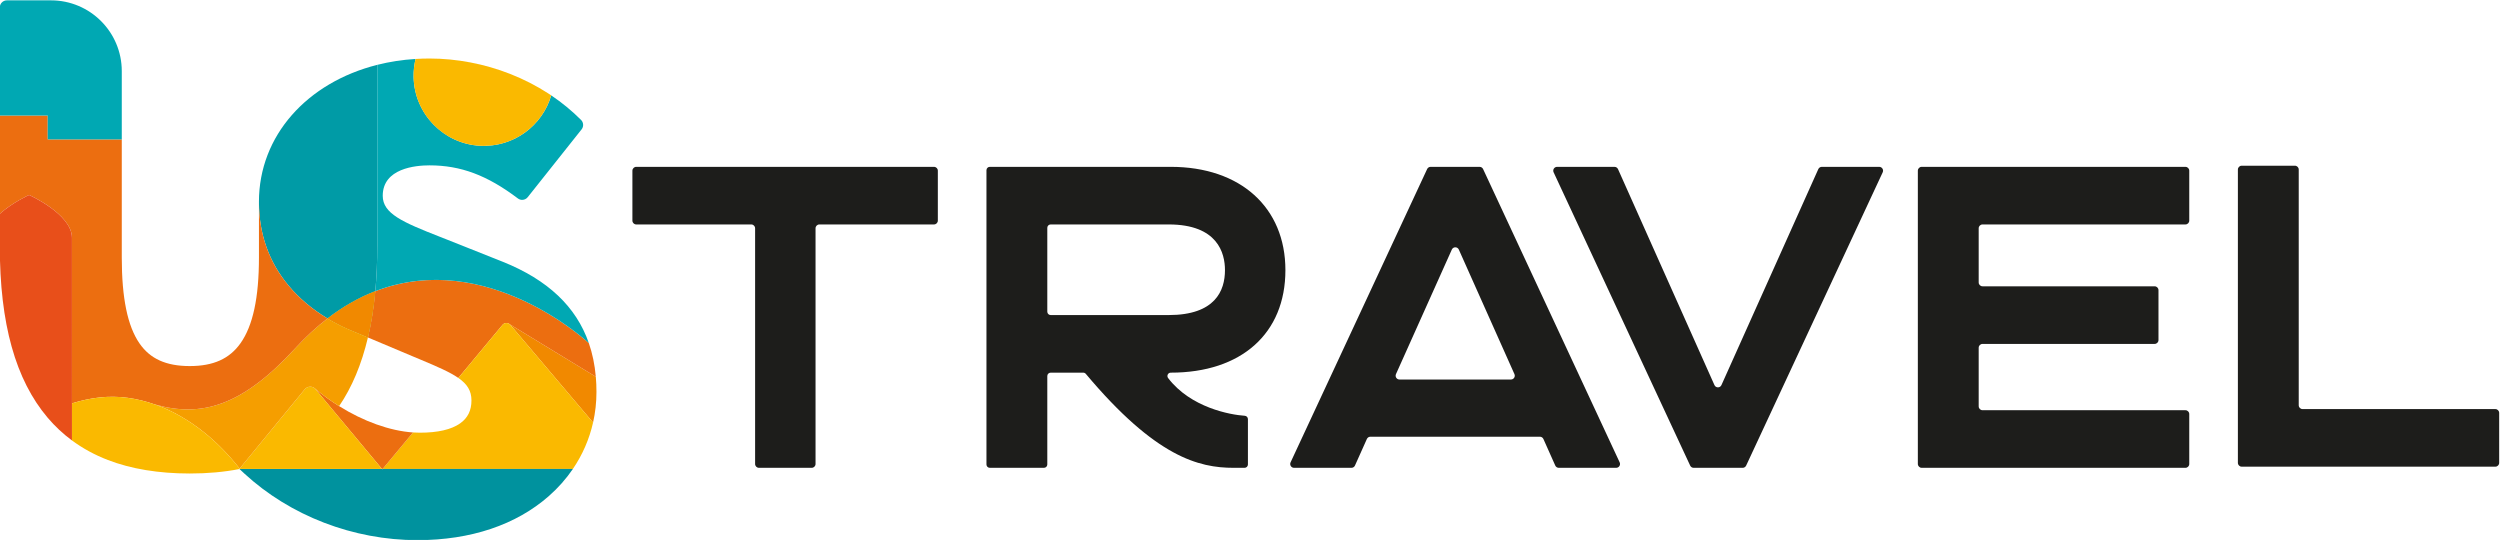 <?xml version="1.0" encoding="UTF-8" standalone="no"?>
<svg
   xmlns:dc="http://purl.org/dc/elements/1.1/"
   xmlns:cc="http://creativecommons.org/ns#"
   xmlns:rdf="http://www.w3.org/1999/02/22-rdf-syntax-ns#"
   xmlns:svg="http://www.w3.org/2000/svg"
   xmlns="http://www.w3.org/2000/svg"
   viewBox="0 0 1568.628 338.774"
   height="338.774"
   width="1568.628"
   xml:space="preserve"
   id="svg2"
   version="1.1"><defs
     id="defs6"><clipPath
       id="clipPath18"
       clipPathUnits="userSpaceOnUse"><path
         id="path16"
         d="M 0,1080 H 1920 V 0 H 0 Z" /></clipPath></defs><g
     transform="matrix(1.333,0,0,-1.333,-495.686,889.387)"
     id="g10"><g
       id="g12"><g
         clip-path="url(#clipPath18)"
         id="g14"><g
           transform="translate(1252.815,588.672)"
           id="g20"><path
             id="path22"
             style="fill:#1d1d1b;fill-opacity:1;fill-rule:nonzero;stroke:none"
             d="m 0,0 h -21.922 -1.497 c -0.711,0 -1.356,-0.417 -1.647,-1.066 l -0.609,-1.358 -44.99,-100.304 c -0.638,-1.423 -2.658,-1.421 -3.293,0.002 l -44.785,100.296 -0.608,1.361 c -0.29,0.65 -0.935,1.069 -1.647,1.069 h -1.5 -21.923 -3.606 c -1.319,0 -2.192,-1.37 -1.635,-2.566 l 1.513,-3.25 62.152,-133.483 0.619,-1.328 c 0.296,-0.636 0.934,-1.043 1.635,-1.043 h 1.474 20.117 1.474 c 0.702,0 1.34,0.407 1.636,1.043 l 0.619,1.328 62.151,133.483 1.514,3.25 C 5.799,-1.37 4.925,0 3.606,0 Z" /></g><g
           transform="translate(677.754,588.672)"
           id="g24"><path
             id="path26"
             style="fill:#1d1d1b;fill-opacity:1;fill-rule:nonzero;stroke:none"
             d="M 0,0 H -6.415 C -7.412,0 -8.22,-0.808 -8.22,-1.804 v -6.416 -10.674 -6.415 c 0,-0.997 0.808,-1.805 1.805,-1.805 H 0 47.732 c 0.996,0 1.804,-0.807 1.804,-1.804 v -104.532 -6.416 c 0,-0.996 0.808,-1.804 1.804,-1.804 h 6.416 12.008 6.415 c 0.997,0 1.805,0.808 1.805,1.804 v 6.416 104.532 c 0,0.997 0.807,1.804 1.804,1.804 h 47.54 6.415 c 0.997,0 1.805,0.808 1.805,1.805 v 6.415 10.674 6.416 c 0,0.996 -0.808,1.804 -1.805,1.804 h -6.415 z" /></g><g
           transform="translate(1282.819,588.672)"
           id="g28"><path
             id="path30"
             style="fill:#1d1d1b;fill-opacity:1;fill-rule:nonzero;stroke:none"
             d="M 0,0 H -6.415 C -7.412,0 -8.22,-0.808 -8.22,-1.804 v -6.416 -125.23 -6.416 c 0,-0.996 0.808,-1.804 1.805,-1.804 H 0 h 111.317 6.415 c 0.996,0 1.804,0.808 1.804,1.804 v 6.416 10.673 6.416 c 0,0.996 -0.808,1.804 -1.804,1.804 h -6.415 -89.094 c -0.997,0 -1.804,0.808 -1.804,1.804 v 27.605 c 0,0.996 0.807,1.804 1.804,1.804 h 74.607 6.415 c 0.996,0 1.804,0.808 1.804,1.804 v 6.415 10.676 6.415 c 0,0.997 -0.808,1.805 -1.804,1.805 H 96.83 22.223 c -0.997,0 -1.804,0.807 -1.804,1.804 v 25.507 c 0,0.997 0.807,1.804 1.804,1.804 h 89.094 6.415 c 0.996,0 1.804,0.808 1.804,1.805 v 6.415 10.674 6.416 c 0,0.996 -0.808,1.804 -1.804,1.804 h -6.415 z" /></g><g
           transform="translate(1540.015,474.651)"
           id="g32"><path
             id="path34"
             style="fill:#1d1d1b;fill-opacity:1;fill-rule:nonzero;stroke:none"
             d="m 0,0 h -84.329 c -0.996,0 -1.804,0.808 -1.804,1.804 v 104.534 6.415 c 0,0.996 -0.808,1.804 -1.805,1.804 h -6.415 -12.199 -6.415 c -0.997,0 -1.804,-0.808 -1.804,-1.804 v -6.415 -125.231 -6.416 c 0,-0.996 0.807,-1.804 1.804,-1.804 h 6.415 H 0 6.415 c 0.997,0 1.805,0.808 1.805,1.804 v 6.416 10.673 6.416 C 8.22,-0.808 7.412,0 6.415,0 Z" /></g><g
           transform="translate(1028.949,491.108)"
           id="g36"><path
             id="path38"
             style="fill:#1d1d1b;fill-opacity:1;fill-rule:nonzero;stroke:none"
             d="m 0,0 26.294,58.623 c 0.638,1.423 2.659,1.421 3.294,-0.003 L 55.765,-0.003 c 0.533,-1.193 -0.341,-2.54 -1.648,-2.54 H 1.646 C 0.338,-2.543 -0.535,-1.194 0,0 M 103.779,-38.29 41.627,95.193 41.008,96.522 c -0.296,0.636 -0.934,1.042 -1.636,1.042 H 37.898 17.781 16.307 c -0.701,0 -1.339,-0.406 -1.635,-1.042 l -0.619,-1.329 -62.152,-133.483 -1.513,-3.25 c -0.557,-1.196 0.316,-2.565 1.636,-2.565 h 3.606 21.922 1.497 c 0.711,0 1.355,0.417 1.646,1.065 l 0.609,1.358 5.002,11.151 c 0.291,0.649 0.935,1.066 1.646,1.066 H 67.75 c 0.712,0 1.357,-0.418 1.647,-1.068 l 4.976,-11.143 0.608,-1.361 c 0.29,-0.65 0.935,-1.068 1.647,-1.068 h 1.5 21.922 3.606 c 1.32,0 2.193,1.369 1.636,2.565 z" /></g><g
           transform="translate(864.828,520.483)"
           id="g40"><path
             id="path42"
             style="fill:#1d1d1b;fill-opacity:1;fill-rule:nonzero;stroke:none"
             d="m 0,0 v 39.5 c 0,0.87 0.705,1.575 1.575,1.575 H 57.16 c 23.033,0 26.472,-13.48 26.472,-21.515 0,-9.642 -4.592,-21.135 -26.472,-21.135 H 1.575 C 0.705,-1.575 0,-0.87 0,0 m 56.877,-31.24 c -0.798,1.047 -0.081,2.553 1.236,2.553 33.288,0 53.966,18.487 53.966,48.247 0,29.541 -21.183,48.629 -53.966,48.629 h -78.531 -6.645 c -0.87,0 -1.575,-0.705 -1.575,-1.575 v -6.645 -125.231 -6.645 c 0,-0.869 0.705,-1.574 1.575,-1.574 h 6.645 12.198 6.645 c 0.87,0 1.575,0.705 1.575,1.574 v 6.645 35 c 0,0.87 0.705,1.575 1.575,1.575 h 15.347 c 0.464,0 0.908,-0.211 1.206,-0.566 32.935,-39.23 53.229,-44.228 69.568,-44.228 0.11,0 3.206,-0.001 5.163,-0.001 0.87,0 1.572,0.705 1.572,1.575 v 21.354 c 0,0.835 -0.651,1.517 -1.485,1.572 -6.884,0.447 -25.488,3.855 -36.069,17.741" /></g><g
           transform="translate(548.509,530.139)"
           id="g44"><path
             id="path46"
             style="fill:#93c01f;fill-opacity:1;fill-rule:nonzero;stroke:none"
             d="m 0,0 c -0.728,-7.801 -1.883,-15.06 -3.466,-21.783 l -6.19,2.607 c -4.548,1.809 -8.847,3.933 -12.843,6.337 C -14.983,-7.054 -7.443,-2.879 0,0" /></g><g
           transform="translate(652.308,489.876)"
           id="g48"><path
             id="path50"
             style="fill:#f18900;fill-opacity:1;fill-rule:nonzero;stroke:none"
             d="m 0,0 c 0.206,-2.327 0.307,-4.715 0.307,-7.17 0,-4.918 -0.54,-9.731 -1.595,-14.391 h -0.004 l -38.952,45.998 c -0.07,0.081 -0.144,0.159 -0.222,0.225 l 0.004,0.004 z" /></g><g
           transform="translate(652.308,489.876)"
           id="g52"><path
             id="path54"
             style="fill:#ec6e10;fill-opacity:1;fill-rule:nonzero;stroke:none"
             d="m 0,0 -40.462,24.666 -0.004,-0.004 c -0.995,0.903 -2.567,0.821 -3.45,-0.241 L -64.704,-0.572 c -3.96,2.755 -9.909,5.33 -18.06,8.742 -1.186,0.494 -2.404,1.004 -3.653,1.529 l -20.849,8.781 c 1.583,6.723 2.739,13.983 3.466,21.783 C -51.087,60.642 -3.291,15.842 -3.291,15.842 -1.583,10.936 -0.49,5.661 0,0" /></g><g
           transform="translate(651.017,468.315)"
           id="g56"><path
             id="path58"
             style="fill:#fab900;fill-opacity:1;fill-rule:nonzero;stroke:none"
             d="m 0,0 h 0.004 c -1.77,-7.836 -4.996,-15.228 -9.548,-21.908 l -0.105,0.07 H -99.03 l 14.278,17.169 c 1.086,-0.074 2.152,-0.112 3.206,-0.112 8.447,0 14.823,1.47 18.955,4.376 3.599,2.533 5.349,6.066 5.349,10.804 0,4.545 -1.968,7.669 -6.17,10.591 l 20.787,24.992 c 0.883,1.062 2.455,1.144 3.451,0.242 0.078,-0.067 0.152,-0.144 0.222,-0.226 z" /></g><g
           transform="translate(645.364,610.755)"
           id="g60"><path
             id="path62"
             style="fill:#00a8b3;fill-opacity:1;fill-rule:nonzero;stroke:none"
             d="M 0,0 C 1.202,-1.202 1.311,-3.112 0.257,-4.443 L -25.11,-36.365 c -0.657,-0.829 -1.634,-1.264 -2.618,-1.264 -0.7,0 -1.408,0.221 -2.011,0.677 -14.454,10.913 -26.892,15.57 -41.594,15.57 -6.622,0 -22.021,-1.397 -22.021,-14.329 0,-8.365 9.256,-12.38 26.997,-19.332 1.011,-0.397 2.042,-0.798 3.089,-1.214 l 26.518,-10.548 c 21.094,-8.481 34.462,-21.086 40.403,-38.232 0,0 -47.795,44.8 -100.508,24.421 0.626,6.688 0.938,13.776 0.938,21.266 v 85.28 c 5.719,1.444 11.749,2.389 18.024,2.774 -0.666,-2.728 -0.989,-5.589 -0.93,-8.538 0.344,-17.224 14.141,-31.47 31.347,-32.332 15.766,-0.789 29.265,9.473 33.435,23.717 C -8.976,8.143 -4.287,4.287 0,0" /></g><g
           transform="translate(641.368,446.477)"
           id="g64"><path
             id="path66"
             style="fill:#00929e;fill-opacity:1;fill-rule:nonzero;stroke:none"
             d="m 0,0 0.105,-0.07 c -3.128,-4.587 -6.882,-8.835 -11.224,-12.664 -15.426,-13.597 -36.836,-20.783 -61.918,-20.783 -30.164,0 -59.868,11.434 -81.495,31.377 l -2.288,2.113 -0.031,0.027 h 0.26 66.859 l 0.176,-0.21 0.175,0.21 z" /></g><g
           transform="translate(629.984,623.19)"
           id="g68"><path
             id="path70"
             style="fill:#fab900;fill-opacity:1;fill-rule:nonzero;stroke:none"
             d="m 0,0 c 0.447,-0.292 0.895,-0.587 1.338,-0.883 -4.019,-13.73 -16.706,-23.76 -31.735,-23.76 -18.254,0 -33.054,14.8 -33.054,33.058 0,2.708 0.323,5.338 0.938,7.855 2.159,0.136 4.345,0.203 6.559,0.203 12.773,0 25.896,-2.506 37.956,-7.249 C -11.586,6.7 -5.575,3.618 0,0" /></g><g
           transform="translate(566.265,463.646)"
           id="g72"><path
             id="path74"
             style="fill:#ec6e10;fill-opacity:1;fill-rule:nonzero;stroke:none"
             d="m 0,0 -14.278,-17.169 h -0.35 l -31.588,37.921 c 3.626,-3.081 7.47,-5.878 11.431,-8.361 C -23.335,5.225 -10.925,0.751 0,0" /></g><g
           transform="translate(520.049,484.398)"
           id="g76"><path
             id="path78"
             style="fill:#fab900;fill-opacity:1;fill-rule:nonzero;stroke:none"
             d="m 0,0 31.587,-37.921 h -66.859 c -0.044,0.095 -0.051,0.108 -0.096,0.203 l 30.622,37.29 c 0.661,0.805 1.622,1.222 2.587,1.222 C -1.397,0.794 -0.63,0.533 0,0" /></g><g
           transform="translate(493.745,571.846)"
           id="g80"><path
             id="path82"
             style="fill:#009ba6;fill-opacity:1;fill-rule:nonzero;stroke:none"
             d="m 0,0 c -0.004,0.117 -0.004,0.233 -0.004,0.35 0,31.195 22.705,56.168 55.705,64.49 v -85.281 c 0,-7.489 -0.311,-14.578 -0.938,-21.266 -7.442,-2.879 -14.982,-7.053 -22.499,-12.838 -7.186,4.322 -13.391,9.547 -18.313,15.457 C 4.762,-28.055 0.07,-14.905 0,0" /></g><g
           transform="translate(548.509,530.139)"
           id="g84"><path
             id="path86"
             style="fill:#f18900;fill-opacity:1;fill-rule:nonzero;stroke:none"
             d="m 0,0 c -0.728,-7.801 -1.883,-15.06 -3.466,-21.783 l -6.19,2.607 c -4.548,1.809 -8.847,3.933 -12.843,6.337 C -14.983,-7.054 -7.443,-2.879 0,0" /></g><g
           transform="translate(545.042,508.356)"
           id="g88"><path
             id="path90"
             style="fill:#f59e00;fill-opacity:1;fill-rule:nonzero;stroke:none"
             d="m 0,0 c -2.992,-12.672 -7.505,-23.437 -13.562,-32.319 -3.961,2.482 -7.805,5.28 -11.431,8.361 -0.63,0.533 -1.397,0.794 -2.159,0.794 -0.965,0 -1.926,-0.417 -2.587,-1.222 l -30.654,-37.33 c -4.836,6.167 -10.294,11.855 -16.387,16.784 -3.739,3.023 -7.711,5.754 -11.897,8.112 -3.735,2.101 -7.653,3.902 -11.695,5.326 21.958,-6.338 41.228,-0.774 66.151,26.397 5.026,5.482 10.104,10.131 15.188,14.041 3.996,-2.404 8.295,-4.528 12.843,-6.337 z" /></g><g
           transform="translate(507.697,532.758)"
           id="g92"><path
             id="path94"
             style="fill:#ec6e10;fill-opacity:1;fill-rule:nonzero;stroke:none"
             d="m 0,0 c 4.922,-5.91 11.127,-11.135 18.313,-15.457 -5.085,-3.91 -10.162,-8.559 -15.189,-14.041 -24.923,-27.172 -44.193,-32.735 -66.151,-26.397 -4.155,1.459 -8.45,2.521 -12.835,3.108 -8.909,1.187 -17.324,0.062 -25.88,-2.56 h -0.229 v 77.904 c -0.059,11.116 -20.165,20.118 -20.165,20.118 0,0 -7.855,-3.517 -13.761,-8.866 h -0.035 v 46.243 h 22.562 V 68.839 h 34.781 0.07 V 13.232 c 0,-19.052 2.72,-32.265 8.318,-40.388 5.027,-7.303 12.551,-10.703 23.682,-10.703 11.096,0 18.686,3.412 23.884,10.738 5.843,8.236 8.684,21.433 8.684,40.353 V 39.088 C -13.881,24.184 -9.189,11.034 0,0" /></g><g
           transform="translate(484.649,446.64)"
           id="g96"><path
             id="path98"
             style="fill:#fab900;fill-opacity:1;fill-rule:nonzero;stroke:none"
             d="m 0,0 -0.132,-0.163 0.031,-0.028 -0.02,-0.023 c -7.178,-1.404 -14.963,-2.101 -23.351,-2.101 -14.632,0 -27.611,2.144 -38.578,6.373 -6.167,2.377 -11.804,5.454 -16.874,9.197 V 30.77 h 0.23 c 8.555,2.623 16.971,3.747 25.88,2.56 4.384,-0.587 8.68,-1.649 12.835,-3.108 4.042,-1.424 7.96,-3.226 11.695,-5.326 4.186,-2.358 8.158,-5.089 11.897,-8.112 C -10.294,11.854 -4.836,6.167 0,0" /></g><g
           transform="translate(429.178,633.721)"
           id="g100"><path
             id="path102"
             style="fill:#00a8b3;fill-opacity:1;fill-rule:nonzero;stroke:none"
             d="m 0,0 v -32.124 h -0.07 -34.782 v 11.212 h -22.561 v 50.899 c 0,1.84 1.492,3.332 3.332,3.332 h 20.766 C -14.916,33.319 0,18.402 0,0" /></g><g
           transform="translate(405.726,477.411)"
           id="g104"><path
             id="path106"
             style="fill:#e84f1a;fill-opacity:1;fill-rule:nonzero;stroke:none"
             d="m 0,0 v -17.515 c -4.198,3.097 -8.007,6.656 -11.399,10.652 -15.181,17.881 -22.562,44.329 -22.562,80.857 v 15.162 h 0.035 c 5.906,5.349 13.761,8.866 13.761,8.866 0,0 20.107,-9.002 20.165,-20.118 z" /></g></g></g></g></svg>
